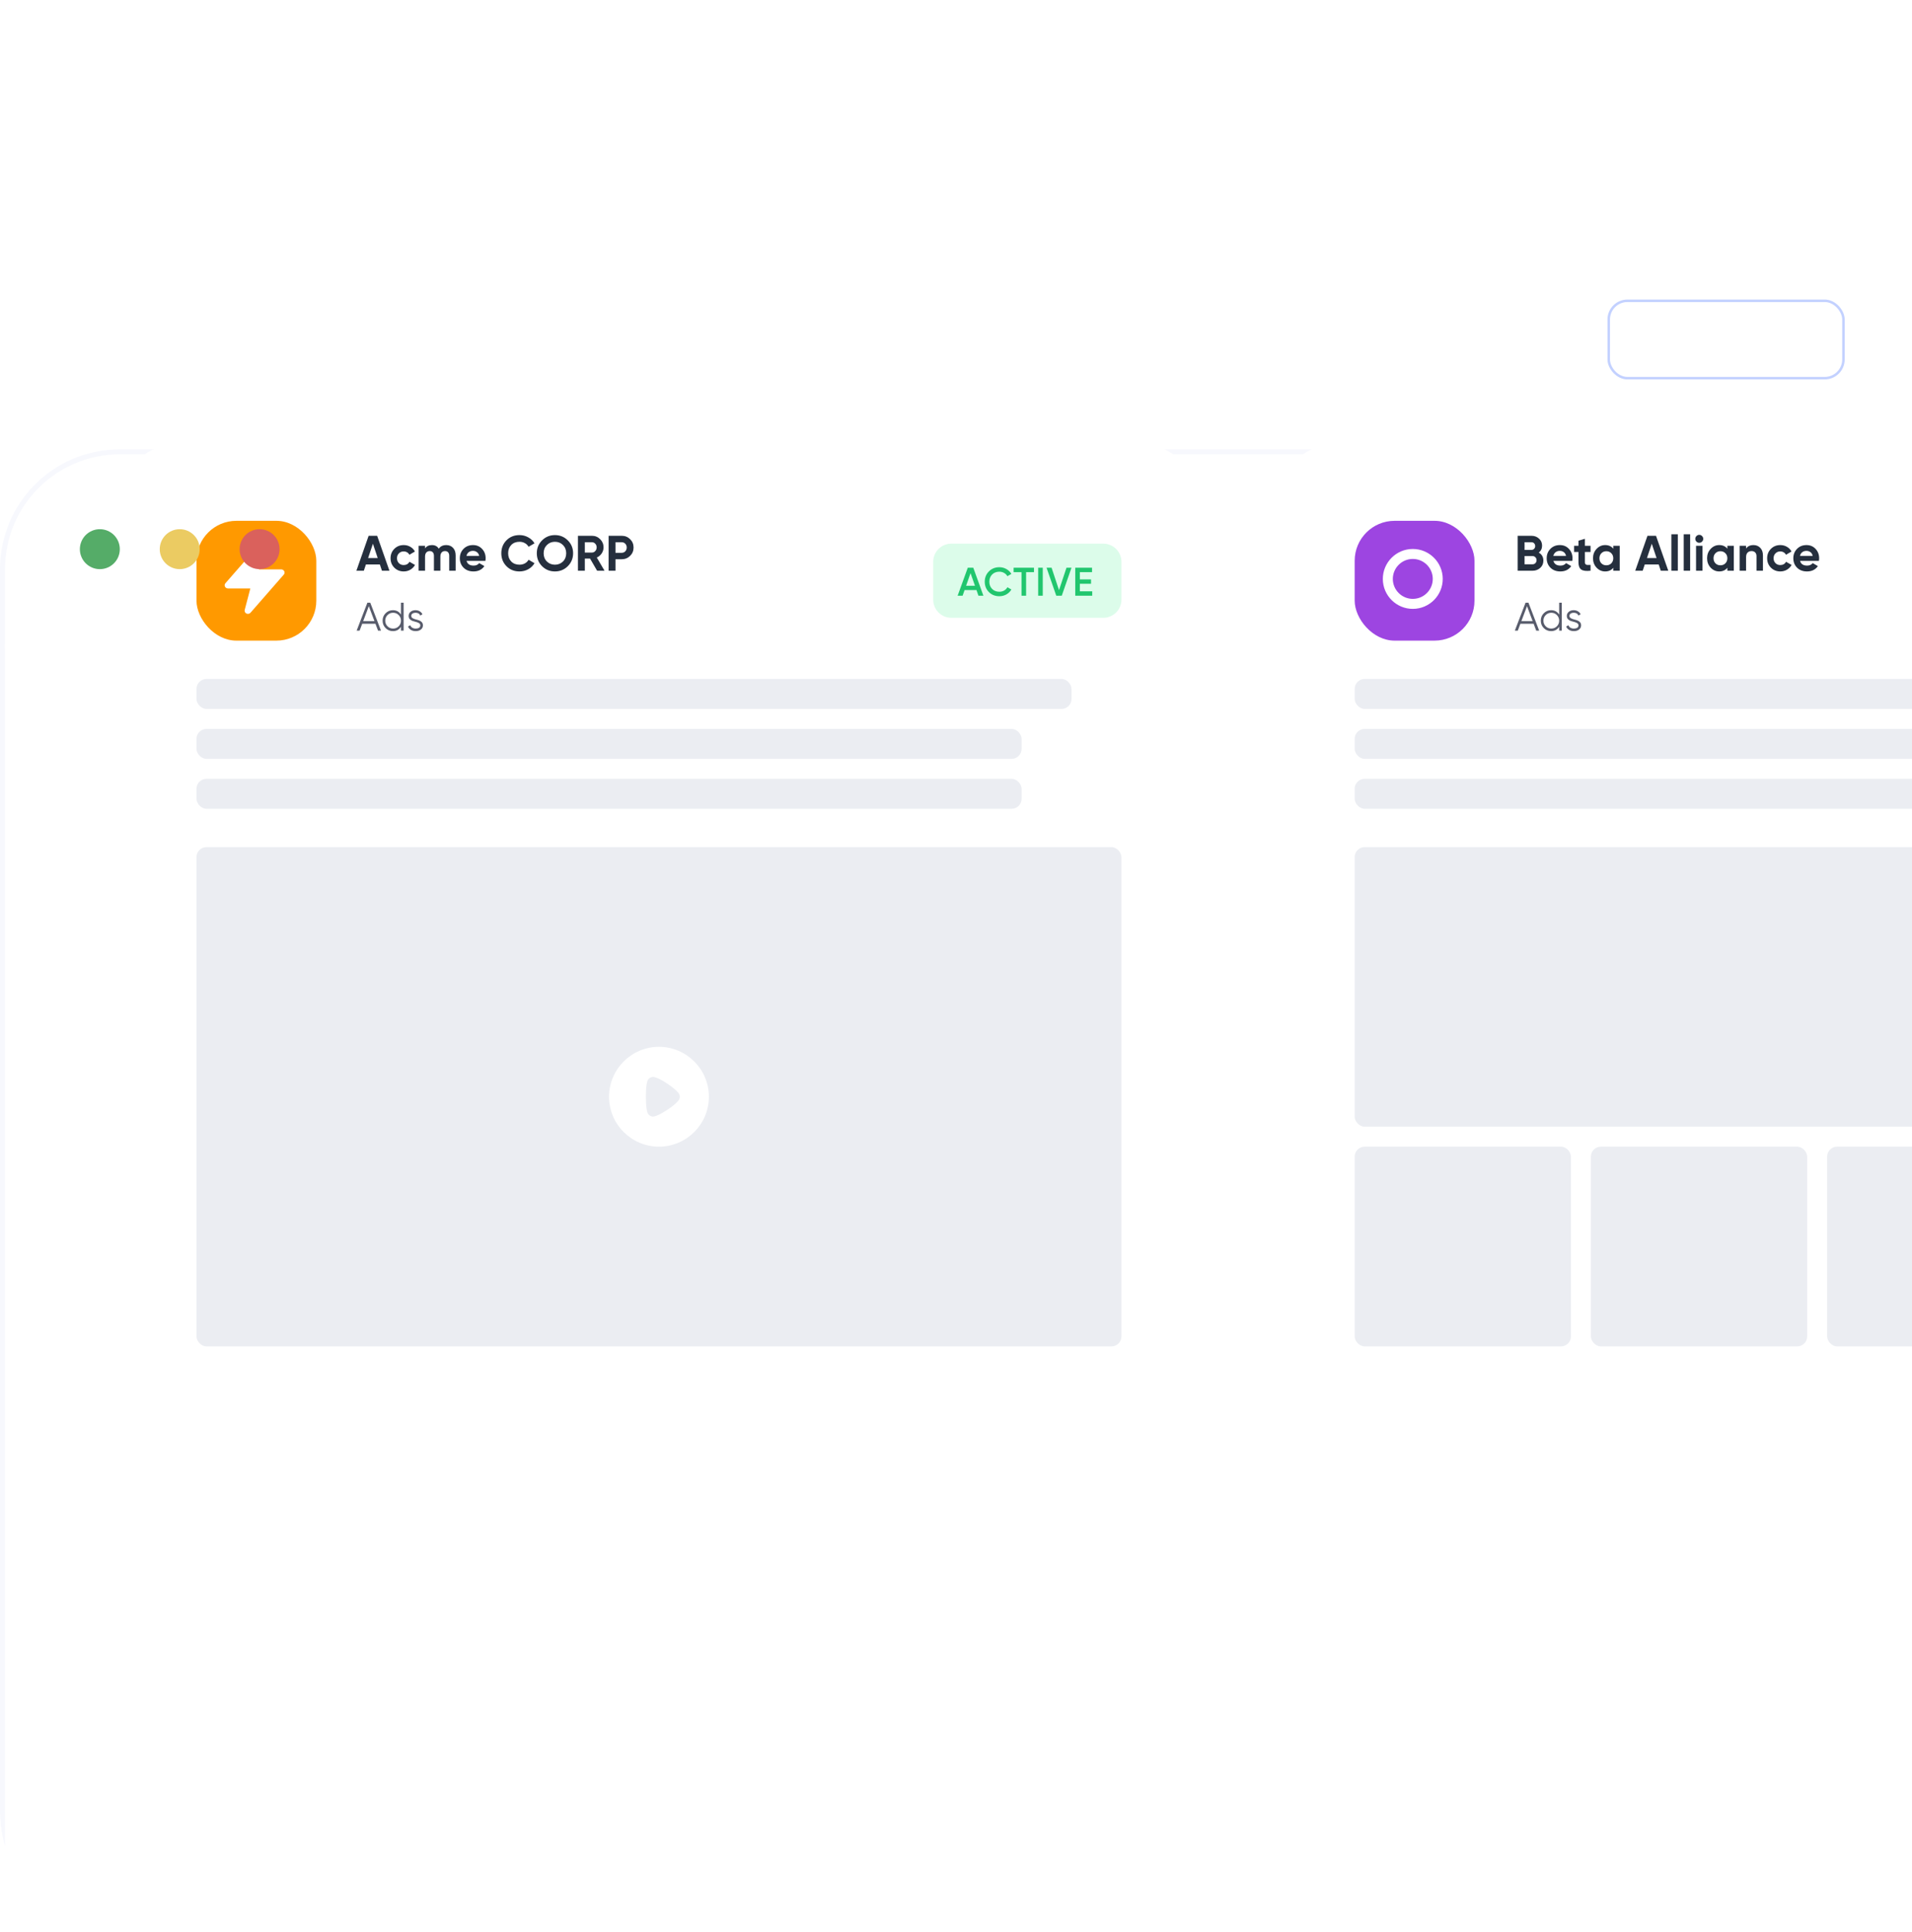 <?xml version="1.0" encoding="UTF-8"?> <svg xmlns="http://www.w3.org/2000/svg" xmlns:xlink="http://www.w3.org/1999/xlink" fill="none" height="387" viewBox="0 0 383 387" width="383"> <filter id="a" color-interpolation-filters="sRGB" filterUnits="userSpaceOnUse" height="550.8" width="587.6" x="-73.8" y="0"> <feFlood flood-opacity="0" result="BackgroundImageFix"></feFlood> <feColorMatrix in="SourceAlpha" result="hardAlpha" type="matrix" values="0 0 0 0 0 0 0 0 0 0 0 0 0 0 0 0 0 0 127 0"></feColorMatrix> <feOffset dy="90"></feOffset> <feGaussianBlur stdDeviation="36.9"></feGaussianBlur> <feColorMatrix type="matrix" values="0 0 0 0 0.125 0 0 0 0 0.125 0 0 0 0 0.125 0 0 0 0.12 0"></feColorMatrix> <feBlend in2="BackgroundImageFix" mode="normal" result="effect1_dropShadow_1223_9054"></feBlend> <feBlend in="SourceGraphic" in2="effect1_dropShadow_1223_9054" mode="normal" result="shape"></feBlend> </filter> <filter id="b" color-interpolation-filters="sRGB" filterUnits="userSpaceOnUse" height="55.84" width="100.896" x="22.08" y="315.04"> <feFlood flood-opacity="0" result="BackgroundImageFix"></feFlood> <feColorMatrix in="SourceAlpha" result="hardAlpha" type="matrix" values="0 0 0 0 0 0 0 0 0 0 0 0 0 0 0 0 0 0 127 0"></feColorMatrix> <feOffset dy=".96"></feOffset> <feGaussianBlur stdDeviation=".96"></feGaussianBlur> <feColorMatrix type="matrix" values="0 0 0 0 0.106 0 0 0 0 0.125 0 0 0 0 0.196 0 0 0 0.04 0"></feColorMatrix> <feBlend in2="BackgroundImageFix" mode="normal" result="effect1_dropShadow_1223_9054"></feBlend> <feColorMatrix in="SourceAlpha" result="hardAlpha" type="matrix" values="0 0 0 0 0 0 0 0 0 0 0 0 0 0 0 0 0 0 127 0"></feColorMatrix> <feOffset></feOffset> <feGaussianBlur stdDeviation=".24"></feGaussianBlur> <feColorMatrix type="matrix" values="0 0 0 0 0.106 0 0 0 0 0.125 0 0 0 0 0.196 0 0 0 0.16 0"></feColorMatrix> <feBlend in2="effect1_dropShadow_1223_9054" mode="normal" result="effect2_dropShadow_1223_9054"></feBlend> <feBlend in="SourceGraphic" in2="effect2_dropShadow_1223_9054" mode="normal" result="shape"></feBlend> </filter> <filter id="c" color-interpolation-filters="sRGB" filterUnits="userSpaceOnUse" height="55.84" width="100.896" x="123.988" y="315.04"> <feFlood flood-opacity="0" result="BackgroundImageFix"></feFlood> <feColorMatrix in="SourceAlpha" result="hardAlpha" type="matrix" values="0 0 0 0 0 0 0 0 0 0 0 0 0 0 0 0 0 0 127 0"></feColorMatrix> <feOffset dy=".96"></feOffset> <feGaussianBlur stdDeviation=".96"></feGaussianBlur> <feColorMatrix type="matrix" values="0 0 0 0 0.106 0 0 0 0 0.125 0 0 0 0 0.196 0 0 0 0.04 0"></feColorMatrix> <feBlend in2="BackgroundImageFix" mode="normal" result="effect1_dropShadow_1223_9054"></feBlend> <feColorMatrix in="SourceAlpha" result="hardAlpha" type="matrix" values="0 0 0 0 0 0 0 0 0 0 0 0 0 0 0 0 0 0 127 0"></feColorMatrix> <feOffset></feOffset> <feGaussianBlur stdDeviation=".24"></feGaussianBlur> <feColorMatrix type="matrix" values="0 0 0 0 0.106 0 0 0 0 0.125 0 0 0 0 0.196 0 0 0 0.16 0"></feColorMatrix> <feBlend in2="effect1_dropShadow_1223_9054" mode="normal" result="effect2_dropShadow_1223_9054"></feBlend> <feBlend in="SourceGraphic" in2="effect2_dropShadow_1223_9054" mode="normal" result="shape"></feBlend> </filter> <filter id="d" color-interpolation-filters="sRGB" filterUnits="userSpaceOnUse" height="55.84" width="100.896" x="225.897" y="315.04"> <feFlood flood-opacity="0" result="BackgroundImageFix"></feFlood> <feColorMatrix in="SourceAlpha" result="hardAlpha" type="matrix" values="0 0 0 0 0 0 0 0 0 0 0 0 0 0 0 0 0 0 127 0"></feColorMatrix> <feOffset dy=".96"></feOffset> <feGaussianBlur stdDeviation=".96"></feGaussianBlur> <feColorMatrix type="matrix" values="0 0 0 0 0.106 0 0 0 0 0.125 0 0 0 0 0.196 0 0 0 0.04 0"></feColorMatrix> <feBlend in2="BackgroundImageFix" mode="normal" result="effect1_dropShadow_1223_9054"></feBlend> <feColorMatrix in="SourceAlpha" result="hardAlpha" type="matrix" values="0 0 0 0 0 0 0 0 0 0 0 0 0 0 0 0 0 0 127 0"></feColorMatrix> <feOffset></feOffset> <feGaussianBlur stdDeviation=".24"></feGaussianBlur> <feColorMatrix type="matrix" values="0 0 0 0 0.106 0 0 0 0 0.125 0 0 0 0 0.196 0 0 0 0.16 0"></feColorMatrix> <feBlend in2="effect1_dropShadow_1223_9054" mode="normal" result="effect2_dropShadow_1223_9054"></feBlend> <feBlend in="SourceGraphic" in2="effect2_dropShadow_1223_9054" mode="normal" result="shape"></feBlend> </filter> <filter id="e" color-interpolation-filters="sRGB" filterUnits="userSpaceOnUse" height="199.92" width="219.84" x="22.08" y="87.04"> <feFlood flood-opacity="0" result="BackgroundImageFix"></feFlood> <feColorMatrix in="SourceAlpha" result="hardAlpha" type="matrix" values="0 0 0 0 0 0 0 0 0 0 0 0 0 0 0 0 0 0 127 0"></feColorMatrix> <feOffset dy=".96"></feOffset> <feGaussianBlur stdDeviation=".96"></feGaussianBlur> <feColorMatrix type="matrix" values="0 0 0 0 0.106 0 0 0 0 0.125 0 0 0 0 0.196 0 0 0 0.04 0"></feColorMatrix> <feBlend in2="BackgroundImageFix" mode="normal" result="effect1_dropShadow_1223_9054"></feBlend> <feColorMatrix in="SourceAlpha" result="hardAlpha" type="matrix" values="0 0 0 0 0 0 0 0 0 0 0 0 0 0 0 0 0 0 127 0"></feColorMatrix> <feOffset></feOffset> <feGaussianBlur stdDeviation=".24"></feGaussianBlur> <feColorMatrix type="matrix" values="0 0 0 0 0.106 0 0 0 0 0.125 0 0 0 0 0.196 0 0 0 0.16 0"></feColorMatrix> <feBlend in2="effect1_dropShadow_1223_9054" mode="normal" result="effect2_dropShadow_1223_9054"></feBlend> <feBlend in="SourceGraphic" in2="effect2_dropShadow_1223_9054" mode="normal" result="shape"></feBlend> </filter> <filter id="f" color-interpolation-filters="sRGB" filterUnits="userSpaceOnUse" height="199.92" width="219.84" x="254.08" y="87.04"> <feFlood flood-opacity="0" result="BackgroundImageFix"></feFlood> <feColorMatrix in="SourceAlpha" result="hardAlpha" type="matrix" values="0 0 0 0 0 0 0 0 0 0 0 0 0 0 0 0 0 0 127 0"></feColorMatrix> <feOffset dy=".96"></feOffset> <feGaussianBlur stdDeviation=".96"></feGaussianBlur> <feColorMatrix type="matrix" values="0 0 0 0 0.106 0 0 0 0 0.125 0 0 0 0 0.196 0 0 0 0.04 0"></feColorMatrix> <feBlend in2="BackgroundImageFix" mode="normal" result="effect1_dropShadow_1223_9054"></feBlend> <feColorMatrix in="SourceAlpha" result="hardAlpha" type="matrix" values="0 0 0 0 0 0 0 0 0 0 0 0 0 0 0 0 0 0 127 0"></feColorMatrix> <feOffset></feOffset> <feGaussianBlur stdDeviation=".24"></feGaussianBlur> <feColorMatrix type="matrix" values="0 0 0 0 0.106 0 0 0 0 0.125 0 0 0 0 0.196 0 0 0 0.16 0"></feColorMatrix> <feBlend in2="effect1_dropShadow_1223_9054" mode="normal" result="effect2_dropShadow_1223_9054"></feBlend> <feBlend in="SourceGraphic" in2="effect2_dropShadow_1223_9054" mode="normal" result="shape"></feBlend> </filter> <filter id="g" color-interpolation-filters="sRGB" filterUnits="userSpaceOnUse" height="203.8" width="587.6" x="-73.8" y="0"> <feFlood flood-opacity="0" result="BackgroundImageFix"></feFlood> <feColorMatrix in="SourceAlpha" result="hardAlpha" type="matrix" values="0 0 0 0 0 0 0 0 0 0 0 0 0 0 0 0 0 0 127 0"></feColorMatrix> <feOffset dy="90"></feOffset> <feGaussianBlur stdDeviation="36.9"></feGaussianBlur> <feColorMatrix type="matrix" values="0 0 0 0 0.125 0 0 0 0 0.125 0 0 0 0 0.125 0 0 0 0.12 0"></feColorMatrix> <feBlend in2="BackgroundImageFix" mode="normal" result="effect1_dropShadow_1223_9054"></feBlend> <feBlend in="SourceGraphic" in2="effect1_dropShadow_1223_9054" mode="normal" result="shape"></feBlend> </filter> <clipPath id="h"> <path d="m0 24c0-13.255 10.745-24 24-24h359v387h-359c-13.255 0-24-10.745-24-24z"></path> </clipPath> <g clip-path="url(#h)"> <g filter="url(#a)"> <rect height="386" rx="23.5" stroke="#f7f8fd" width="439" x=".5" y=".5"></rect> </g> <path d="m26.22 302.68h3.72v1.32h-5.1v-8.4h5.04v1.32h-3.66v2.184h3.36v1.308h-3.36zm6.063-3.024c0 .2.108.36.324.48.224.112.492.212.804.3.32.08.64.176.96.288s.588.304.804.576c.224.264.336.6.336 1.008 0 .576-.224 1.028-.672 1.356-.44.328-.996.492-1.668.492-.592 0-1.1-.124-1.524-.372s-.732-.592-.924-1.032l1.116-.648c.208.576.652.864 1.332.864s1.02-.224 1.02-.672c0-.192-.112-.348-.336-.468-.216-.12-.484-.22-.804-.3-.312-.088-.628-.188-.948-.3s-.592-.296-.816-.552c-.216-.264-.324-.596-.324-.996 0-.552.208-.996.624-1.332.424-.336.948-.504 1.572-.504.496 0 .936.112 1.32.336.392.216.692.52.9.912l-1.092.612c-.208-.456-.584-.684-1.128-.684-.248 0-.456.056-.624.168-.168.104-.252.26-.252.468zm7.481-.408h-1.488v2.88c0 .248.056.428.168.54.112.104.276.164.492.18.224.008.5.004.828-.012v1.164c-.992.12-1.704.036-2.136-.252-.432-.296-.648-.836-.648-1.62v-2.88h-1.104v-1.248h1.104v-1.296l1.296-.384v1.68h1.488zm2.399-2.388c-.16.16-.352.24-.576.24s-.42-.08-.588-.24c-.16-.168-.24-.364-.24-.588s.08-.416.24-.576c.16-.168.356-.252.588-.252s.428.084.588.252c.16.16.24.352.24.576s-.084.42-.252.588zm-1.224 7.14v-6h1.296v6zm9.353-6.156c.68 0 1.228.22 1.644.66s.624 1.032.624 1.776v3.72h-1.296v-3.636c0-.416-.104-.736-.312-.96-.208-.232-.492-.348-.852-.348-.4 0-.72.132-.96.396-.232.264-.348.66-.348 1.188v3.36h-1.296v-3.636c0-.416-.1-.736-.3-.96-.192-.232-.468-.348-.828-.348-.392 0-.712.136-.96.408-.248.264-.372.656-.372 1.176v3.36h-1.296v-6h1.296v.72c.384-.584.956-.876 1.716-.876.768 0 1.336.316 1.704.948.4-.632 1.012-.948 1.836-.948zm8.407.156h1.296v6h-1.296v-.864c-.488.68-1.188 1.02-2.1 1.02-.824 0-1.528-.304-2.112-.912-.584-.616-.876-1.364-.876-2.244 0-.888.292-1.636.876-2.244s1.288-.912 2.112-.912c.912 0 1.612.336 2.1 1.008zm-3.252 4.38c.36.36.812.54 1.356.54s.996-.18 1.356-.54c.36-.368.54-.828.54-1.38s-.18-1.008-.54-1.368c-.36-.368-.812-.552-1.356-.552s-.996.184-1.356.552c-.36.36-.54.816-.54 1.368s.18 1.012.54 1.38zm9.407-3.132h-1.488v2.88c0 .248.056.428.168.54.112.104.276.164.492.18.224.008.5.004.828-.012v1.164c-.992.12-1.704.036-2.136-.252-.432-.296-.648-.836-.648-1.62v-2.88h-1.104v-1.248h1.104v-1.296l1.296-.384v1.68h1.488zm1.949 2.304c.096.456.316.808.66 1.056.344.24.764.36 1.26.36.688 0 1.204-.248 1.548-.744l1.068.624c-.592.872-1.468 1.308-2.628 1.308-.976 0-1.764-.296-2.364-.888-.6-.6-.9-1.356-.9-2.268 0-.896.296-1.644.888-2.244.592-.608 1.352-.912 2.28-.912.88 0 1.6.308 2.16.924.568.616.852 1.364.852 2.244 0 .136-.016.316-.048.54zm-.012-1.056h3.528c-.088-.488-.292-.856-.612-1.104-.312-.248-.68-.372-1.104-.372-.48 0-.88.132-1.2.396s-.524.624-.612 1.08zm10.693-4.896h1.296v8.4h-1.296v-.864c-.488.68-1.188 1.02-2.1 1.02-.824 0-1.528-.304-2.112-.912-.584-.616-.876-1.364-.876-2.244 0-.888.292-1.636.876-2.244s1.288-.912 2.112-.912c.912 0 1.612.336 2.1 1.008zm-3.252 6.78c.36.36.812.54 1.356.54s.996-.18 1.356-.54c.36-.368.54-.828.54-1.38s-.18-1.008-.54-1.368c-.36-.368-.812-.552-1.356-.552s-.996.184-1.356.552c-.36.36-.54.816-.54 1.368s.18 1.012.54 1.38zm10.355-3.372c.328-.744.944-1.116 1.848-1.116v1.404c-.496-.032-.928.088-1.296.36-.368.264-.552.704-.552 1.32v3.024h-1.296v-6h1.296zm3.544 2.544c.096.456.316.808.66 1.056.344.24.764.36 1.26.36.688 0 1.204-.248 1.548-.744l1.068.624c-.592.872-1.468 1.308-2.628 1.308-.976 0-1.764-.296-2.364-.888-.6-.6-.9-1.356-.9-2.268 0-.896.296-1.644.888-2.244.592-.608 1.352-.912 2.28-.912.88 0 1.6.308 2.16.924.568.616.852 1.364.852 2.244 0 .136-.016.316-.048.54zm-.012-1.056h3.528c-.088-.488-.292-.856-.612-1.104-.312-.248-.68-.372-1.104-.372-.48 0-.88.132-1.2.396s-.524.624-.612 1.08zm6.906-.84c0 .2.108.36.324.48.224.112.492.212.804.3.32.08.64.176.96.288s.588.304.804.576c.224.264.336.6.336 1.008 0 .576-.224 1.028-.672 1.356-.44.328-.996.492-1.668.492-.592 0-1.1-.124-1.524-.372s-.732-.592-.924-1.032l1.116-.648c.208.576.652.864 1.332.864s1.02-.224 1.02-.672c0-.192-.112-.348-.336-.468-.216-.12-.484-.22-.804-.3-.312-.088-.628-.188-.948-.3s-.592-.296-.816-.552c-.216-.264-.324-.596-.324-.996 0-.552.208-.996.624-1.332.424-.336.948-.504 1.572-.504.496 0 .936.112 1.32.336.392.216.692.52.9.912l-1.092.612c-.208-.456-.584-.684-1.128-.684-.248 0-.456.056-.624.168-.168.104-.252.26-.252.468zm8.341-1.656h1.296v6h-1.296v-.768c-.392.616-1.012.924-1.86.924-.688 0-1.244-.22-1.668-.66-.424-.44-.636-1.044-.636-1.812v-3.684h1.296v3.552c0 .448.12.792.36 1.032s.568.36.984.36c.456 0 .824-.14 1.104-.42.28-.288.42-.724.42-1.308zm2.812 6v-8.76h1.296v8.76zm6.149-4.752h-1.488v2.88c0 .248.056.428.168.54.112.104.276.164.492.18.224.008.5.004.828-.012v1.164c-.992.12-1.704.036-2.136-.252-.432-.296-.648-.836-.648-1.62v-2.88h-1.104v-1.248h1.104v-1.296l1.296-.384v1.68h1.488zm2.116.408c0 .2.108.36.324.48.224.112.492.212.804.3.32.08.64.176.96.288s.588.304.804.576c.224.264.336.6.336 1.008 0 .576-.224 1.028-.672 1.356-.44.328-.996.492-1.668.492-.592 0-1.1-.124-1.524-.372s-.732-.592-.924-1.032l1.116-.648c.208.576.652.864 1.332.864s1.02-.224 1.02-.672c0-.192-.112-.348-.336-.468-.216-.12-.484-.22-.804-.3-.312-.088-.628-.188-.948-.3s-.592-.296-.816-.552c-.216-.264-.324-.596-.324-.996 0-.552.208-.996.624-1.332.424-.336.948-.504 1.572-.504.496 0 .936.112 1.32.336.392.216.692.52.9.912l-1.092.612c-.208-.456-.584-.684-1.128-.684-.248 0-.456.056-.624.168-.168.104-.252.26-.252.468z" fill="#fff"></path> <g filter="url(#b)"> <path d="m41.1 337-1.64-2.8h-1.96v2.8h-.7v-7h2.8c.58 0 1.073.207 1.48.62.413.407.62.9.62 1.48 0 .473-.143.897-.43 1.27-.28.367-.64.613-1.08.74l1.71 2.89zm-3.6-6.34v2.88h2.1c.387 0 .717-.14.99-.42.273-.287.41-.627.41-1.02 0-.4-.137-.74-.41-1.02s-.603-.42-.99-.42zm7.36 1.22c.74 0 1.337.263 1.79.79.46.52.69 1.137.69 1.85 0 .073-.007.177-.02.31h-4.39c.067.507.28.91.64 1.21.367.293.817.44 1.35.44.38 0 .707-.077.98-.23.28-.16.49-.367.63-.62l.58.34c-.22.353-.52.633-.9.84s-.813.31-1.3.31c-.787 0-1.427-.247-1.92-.74s-.74-1.12-.74-1.88c0-.747.243-1.37.73-1.87s1.113-.75 1.88-.75zm0 .64c-.52 0-.957.157-1.31.47-.347.307-.553.707-.62 1.2h3.73c-.067-.527-.27-.937-.61-1.23s-.737-.44-1.19-.44zm6.934-.52h.7l-2.05 5h-.8l-2.05-5h.7l1.75 4.31zm3.612-.12c.74 0 1.337.263 1.79.79.46.52.69 1.137.69 1.85 0 .073-.007.177-.02.31h-4.39c.067.507.28.91.64 1.21.367.293.817.44 1.35.44.38 0 .707-.077.98-.23.28-.16.49-.367.63-.62l.58.34c-.22.353-.52.633-.9.84s-.813.31-1.3.31c-.787 0-1.427-.247-1.92-.74s-.74-1.12-.74-1.88c0-.747.243-1.37.73-1.87s1.113-.75 1.88-.75zm0 .64c-.52 0-.957.157-1.31.47-.347.307-.553.707-.62 1.2h3.73c-.067-.527-.27-.937-.61-1.23s-.737-.44-1.19-.44zm5.87-.64c.607 0 1.083.187 1.43.56.353.367.53.863.53 1.49v3.07h-.66v-3.07c0-.447-.12-.793-.36-1.04-.233-.247-.567-.37-1-.37-.48 0-.87.153-1.17.46-.3.3-.45.767-.45 1.4v2.62h-.66v-5h.66v.78c.373-.6.933-.9 1.68-.9zm6.756.12h.66v5h-.66v-.78c-.373.6-.933.9-1.68.9-.607 0-1.087-.183-1.44-.55-.347-.373-.52-.873-.52-1.5v-3.07h.66v3.07c0 .447.117.793.35 1.04.24.247.577.37 1.01.37.48 0 .87-.15 1.17-.45.3-.307.45-.777.45-1.41zm4.366-.12c.74 0 1.337.263 1.79.79.46.52.69 1.137.69 1.85 0 .073-.007.177-.02.31h-4.39c.067.507.28.91.64 1.21.367.293.817.44 1.35.44.38 0 .707-.077.98-.23.28-.16.49-.367.63-.62l.58.34c-.22.353-.52.633-.9.84s-.813.31-1.3.31c-.787 0-1.427-.247-1.92-.74-.493-.493-.74-1.12-.74-1.88 0-.747.243-1.37.73-1.87.487-.5 1.113-.75 1.88-.75zm0 .64c-.52 0-.957.157-1.31.47-.347.307-.553.707-.62 1.2h3.73c-.067-.527-.27-.937-.61-1.23s-.737-.44-1.19-.44z" fill="#fff"></path> <path d="m42.228 349.696c0 .68-.22 1.236-.66 1.668-.432.424-1 .68-1.704.768v1.068h-.78v-1.056c-.664-.04-1.232-.22-1.704-.54s-.812-.756-1.02-1.308l1.188-.684c.28.704.792 1.096 1.536 1.176v-2.496c-.36-.136-.652-.256-.876-.36-.224-.112-.464-.264-.72-.456-.248-.192-.436-.424-.564-.696-.12-.28-.18-.604-.18-.972 0-.672.224-1.216.672-1.632s1.004-.656 1.668-.72v-1.056h.78v1.068c1.072.144 1.816.692 2.232 1.644l-1.164.672c-.208-.52-.564-.836-1.068-.948v2.376c.256.096.448.172.576.228.136.056.312.14.528.252.224.112.396.224.516.336s.244.248.372.408c.136.16.232.348.288.564.056.208.084.44.084.696zm-4.104-3.888c0 .248.072.452.216.612.152.16.4.32.744.48v-2.088c-.296.048-.532.16-.708.336-.168.176-.252.396-.252.66zm1.74 4.968c.32-.064.564-.192.732-.384s.252-.42.252-.684-.08-.476-.24-.636c-.16-.168-.408-.328-.744-.48zm3.094 1.224v-1.08l2.928-2.988c.712-.712 1.068-1.328 1.068-1.848 0-.408-.124-.724-.372-.948-.24-.232-.548-.348-.924-.348-.704 0-1.224.348-1.56 1.044l-1.164-.684c.264-.56.636-.984 1.116-1.272s1.012-.432 1.596-.432c.736 0 1.368.232 1.896.696s.792 1.096.792 1.896c0 .856-.476 1.768-1.428 2.736l-1.896 1.896h3.48v1.332zm8.152-.12c-.176.176-.388.264-.636.264s-.46-.088-.636-.264-.264-.388-.264-.636.084-.46.252-.636c.176-.176.392-.264.648-.264.248 0 .46.088.636.264s.264.388.264.636-.088.46-.264.636zm1.259.12v-1.08l2.928-2.988c.712-.712 1.068-1.328 1.068-1.848 0-.408-.124-.724-.372-.948-.24-.232-.548-.348-.924-.348-.704 0-1.224.348-1.56 1.044l-1.164-.684c.264-.56.636-.984 1.116-1.272s1.012-.432 1.596-.432c.736 0 1.368.232 1.896.696s.792 1.096.792 1.896c0 .856-.476 1.768-1.428 2.736l-1.896 1.896h3.48v1.332zm9.162-5.232c.8 0 1.476.24 2.028.72.552.472.828 1.128.828 1.968s-.284 1.5-.852 1.98-1.264.72-2.088.72c-.664 0-1.252-.152-1.764-.456-.512-.312-.876-.76-1.092-1.344l1.188-.684c.224.76.78 1.14 1.668 1.14.472 0 .848-.12 1.128-.36.288-.248.432-.58.432-.996s-.14-.744-.42-.984-.652-.36-1.116-.36h-2.448l.324-4.512h4.68v1.296h-3.408l-.144 1.872zm9.299 5.232h-1.548l-2.46-2.772v2.772h-1.296v-8.4h1.296v5.052l2.328-2.652h1.584l-2.64 2.94z" fill="#fff"></path> <rect height="51" rx="7.5" stroke="#fff" width="96.056" x="24.5" y="316.5"></rect> </g> <g filter="url(#c)"> <path d="m143.008 337-1.64-2.8h-1.96v2.8h-.7v-7h2.8c.58 0 1.074.207 1.48.62.414.407.62.9.62 1.48 0 .473-.143.897-.43 1.27-.28.367-.64.613-1.08.74l1.71 2.89zm-3.6-6.34v2.88h2.1c.387 0 .717-.14.99-.42.274-.287.41-.627.41-1.02 0-.4-.136-.74-.41-1.02-.273-.28-.603-.42-.99-.42zm7.36 1.22c.74 0 1.337.263 1.79.79.46.52.69 1.137.69 1.85 0 .073-.007.177-.02.31h-4.39c.067.507.28.91.64 1.21.367.293.817.44 1.35.44.38 0 .707-.077.98-.23.28-.16.49-.367.63-.62l.58.34c-.22.353-.52.633-.9.84s-.813.31-1.3.31c-.787 0-1.427-.247-1.92-.74s-.74-1.12-.74-1.88c0-.747.243-1.37.73-1.87s1.113-.75 1.88-.75zm0 .64c-.52 0-.957.157-1.31.47-.347.307-.553.707-.62 1.2h3.73c-.067-.527-.27-.937-.61-1.23s-.737-.44-1.19-.44zm7.83-.52h.66v5h-.66v-.98c-.46.733-1.134 1.1-2.02 1.1-.714 0-1.324-.253-1.83-.76-.5-.507-.75-1.127-.75-1.86s.25-1.353.75-1.86c.506-.507 1.116-.76 1.83-.76.886 0 1.56.367 2.02 1.1zm-3.37 3.91c.38.38.846.57 1.4.57.553 0 1.02-.19 1.4-.57.38-.387.57-.857.57-1.41s-.19-1.02-.57-1.4c-.38-.387-.847-.58-1.4-.58-.554 0-1.02.193-1.4.58-.38.38-.57.847-.57 1.4s.19 1.023.57 1.41zm7.757 1.21c-.753 0-1.38-.25-1.88-.75-.5-.507-.75-1.13-.75-1.87s.25-1.36.75-1.86c.5-.507 1.127-.76 1.88-.76.494 0 .937.12 1.33.36.394.233.68.55.86.95l-.54.31c-.133-.3-.35-.537-.65-.71-.293-.18-.626-.27-1-.27-.553 0-1.02.193-1.4.58-.38.38-.57.847-.57 1.4s.19 1.023.57 1.41c.38.38.847.57 1.4.57.374 0 .707-.087 1-.26.294-.18.524-.42.69-.72l.55.32c-.206.4-.51.717-.91.95s-.843.35-1.33.35zm5.528-5.24c.606 0 1.083.187 1.43.56.353.367.53.863.53 1.49v3.07h-.66v-3.07c0-.447-.12-.793-.36-1.04-.234-.247-.567-.37-1-.37-.48 0-.87.153-1.17.46-.3.3-.45.767-.45 1.4v2.62h-.66v-7h.66v2.78c.373-.6.933-.9 1.68-.9z" fill="#fff"></path> <path d="m140.272 343.6h1.2v8.4h-1.38v-6.924l-1.692.48-.336-1.176zm4.273 8.28c-.176.176-.388.264-.636.264s-.46-.088-.636-.264-.264-.388-.264-.636.084-.46.252-.636c.176-.176.392-.264.648-.264.248 0 .46.088.636.264s.264.388.264.636-.088.46-.264.636zm4.163-5.46c.872 0 1.584.268 2.136.804.552.528.828 1.216.828 2.064s-.276 1.54-.828 2.076c-.552.528-1.264.792-2.136.792-.88 0-1.596-.264-2.148-.792-.552-.536-.828-1.228-.828-2.076 0-.64.168-1.204.504-1.692l2.664-3.996h1.572l-1.92 2.82zm0 4.428c.464 0 .844-.14 1.14-.42.296-.288.444-.668.444-1.14s-.148-.848-.444-1.128c-.296-.288-.676-.432-1.14-.432-.472 0-.856.144-1.152.432-.296.28-.444.656-.444 1.128s.148.852.444 1.14c.296.28.68.42 1.152.42zm9.323 1.152h-1.548l-2.46-2.772v2.772h-1.296v-8.4h1.296v5.052l2.328-2.652h1.584l-2.64 2.94zm3.956-3.024v-1.248h4.44v1.248zm15.033.228v1.284h-.96v1.512h-1.392v-1.512h-4.128v-1.284l2.892-5.604h1.5l-2.892 5.604h2.628v-2.184h1.392v2.184zm2.377 2.676c-.176.176-.388.264-.636.264s-.46-.088-.636-.264-.264-.388-.264-.636.084-.46.252-.636c.176-.176.392-.264.648-.264.248 0 .46.088.636.264s.264.388.264.636-.088.46-.264.636zm4.162-5.46c.872 0 1.584.268 2.136.804.552.528.828 1.216.828 2.064s-.276 1.54-.828 2.076c-.552.528-1.264.792-2.136.792-.88 0-1.596-.264-2.148-.792-.552-.536-.828-1.228-.828-2.076 0-.64.168-1.204.504-1.692l2.664-3.996h1.572l-1.92 2.82zm0 4.428c.464 0 .844-.14 1.14-.42.296-.288.444-.668.444-1.14s-.148-.848-.444-1.128c-.296-.288-.676-.432-1.14-.432-.472 0-.856.144-1.152.432-.296.28-.444.656-.444 1.128s.148.852.444 1.14c.296.28.68.42 1.152.42zm9.323 1.152h-1.548l-2.46-2.772v2.772h-1.296v-8.4h1.296v5.052l2.328-2.652h1.584l-2.64 2.94z" fill="#fff"></path> <rect height="51" rx="7.5" stroke="#fff" width="96.056" x="126.408" y="316.5"></rect> </g> <g filter="url(#d)"> <path d="m243.117 330c.626 0 1.15.21 1.57.63s.63.943.63 1.57-.21 1.15-.63 1.57-.944.63-1.57.63h-1.8v2.6h-.7v-7zm0 3.74c.433 0 .79-.143 1.07-.43.286-.293.43-.663.43-1.11s-.144-.813-.43-1.1c-.28-.293-.637-.44-1.07-.44h-1.8v3.08zm7.198-1.74h.66v5h-.66v-.98c-.46.733-1.134 1.1-2.02 1.1-.714 0-1.324-.253-1.83-.76-.5-.507-.75-1.127-.75-1.86s.25-1.353.75-1.86c.506-.507 1.116-.76 1.83-.76.886 0 1.56.367 2.02 1.1zm-3.37 3.91c.38.38.846.57 1.4.57.553 0 1.02-.19 1.4-.57.38-.387.57-.857.57-1.41s-.19-1.02-.57-1.4c-.38-.387-.847-.58-1.4-.58-.554 0-1.02.193-1.4.58-.38.38-.57.847-.57 1.4s.19 1.023.57 1.41zm9.727-3.91h.66v4.8c0 .72-.246 1.287-.74 1.7-.493.413-1.083.62-1.77.62-1.173 0-1.963-.407-2.37-1.22l.58-.33c.3.607.897.91 1.79.91.574 0 1.024-.153 1.35-.46.334-.3.5-.707.5-1.22v-.78c-.46.733-1.133 1.1-2.02 1.1-.713 0-1.323-.253-1.83-.76-.5-.507-.75-1.127-.75-1.86s.25-1.353.75-1.86c.507-.507 1.117-.76 1.83-.76.887 0 1.56.367 2.02 1.1zm-3.37 3.91c.38.38.847.57 1.4.57.554 0 1.02-.19 1.4-.57.38-.387.57-.857.57-1.41s-.19-1.02-.57-1.4c-.38-.387-.846-.58-1.4-.58-.553 0-1.02.193-1.4.58-.38.38-.57.847-.57 1.4s.19 1.023.57 1.41zm7.738-4.03c.74 0 1.336.263 1.79.79.46.52.69 1.137.69 1.85 0 .073-.007.177-.02.31h-4.39c.066.507.28.91.64 1.21.366.293.816.44 1.35.44.38 0 .706-.077.98-.23.28-.16.49-.367.63-.62l.58.34c-.22.353-.52.633-.9.84s-.814.31-1.3.31c-.787 0-1.427-.247-1.92-.74-.494-.493-.74-1.12-.74-1.88 0-.747.243-1.37.73-1.87.486-.5 1.113-.75 1.88-.75zm0 .64c-.52 0-.957.157-1.31.47-.347.307-.554.707-.62 1.2h3.73c-.067-.527-.27-.937-.61-1.23s-.737-.44-1.19-.44zm6.029 4.48v-7.3h.66v7.3zm2.731-6.2c-.093.093-.207.14-.34.14s-.247-.047-.34-.14-.14-.207-.14-.34.047-.247.14-.34.207-.14.34-.14.247.047.34.14.14.207.14.34-.047.247-.14.34zm-.67 6.2v-5h.66v5zm6.101 0h-.88l-2.5-2.41v2.41h-.66v-7h.66v4.21l2.38-2.21h.9l-2.58 2.4zm2.713-5.12c.74 0 1.337.263 1.79.79.46.52.69 1.137.69 1.85 0 .073-.007.177-.02.31h-4.39c.067.507.28.91.64 1.21.367.293.817.44 1.35.44.38 0 .707-.077.98-.23.28-.16.49-.367.63-.62l.58.34c-.22.353-.52.633-.9.84s-.813.31-1.3.31c-.787 0-1.427-.247-1.92-.74s-.74-1.12-.74-1.88c0-.747.243-1.37.73-1.87s1.113-.75 1.88-.75zm0 .64c-.52 0-.957.157-1.31.47-.347.307-.553.707-.62 1.2h3.73c-.067-.527-.27-.937-.61-1.23s-.737-.44-1.19-.44zm3.854.79c0 .227.1.407.3.54s.444.237.73.31c.287.073.574.157.86.25.287.087.53.237.73.45.2.207.3.48.3.82 0 .427-.17.773-.51 1.04-.333.267-.766.4-1.3.4-.48 0-.89-.107-1.23-.32-.333-.213-.566-.49-.7-.83l.56-.33c.094.26.26.467.5.62.247.147.537.22.87.22.327 0 .6-.063.82-.19.22-.133.33-.337.33-.61 0-.227-.1-.407-.3-.54s-.443-.237-.73-.31c-.286-.073-.573-.153-.86-.24-.286-.093-.53-.243-.73-.45-.2-.213-.3-.49-.3-.83 0-.407.16-.747.48-1.02.327-.273.737-.41 1.23-.41.407 0 .764.093 1.07.28.307.18.534.427.68.74l-.55.32c-.193-.467-.593-.7-1.2-.7-.286 0-.533.07-.74.21-.206.133-.31.327-.31.58z" fill="#fff"></path> <path d="m243.093 346.42c.872 0 1.584.268 2.136.804.552.528.828 1.216.828 2.064s-.276 1.54-.828 2.076c-.552.528-1.264.792-2.136.792-.88 0-1.596-.264-2.148-.792-.552-.536-.828-1.228-.828-2.076 0-.64.168-1.204.504-1.692l2.664-3.996h1.572l-1.92 2.82zm0 4.428c.464 0 .844-.14 1.14-.42.296-.288.444-.668.444-1.14s-.148-.848-.444-1.128c-.296-.288-.676-.432-1.14-.432-.472 0-.856.144-1.152.432-.296.28-.444.656-.444 1.128s.148.852.444 1.14c.296.28.68.42 1.152.42zm10.136-1.644v1.284h-.96v1.512h-1.392v-1.512h-4.128v-1.284l2.892-5.604h1.5l-2.892 5.604h2.628v-2.184h1.392v2.184zm4.213-2.172c.608.144 1.1.428 1.476.852.384.416.576.94.576 1.572 0 .84-.284 1.5-.852 1.98s-1.264.72-2.088.72c-.64 0-1.216-.148-1.728-.444-.504-.296-.868-.728-1.092-1.296l1.176-.684c.248.72.796 1.08 1.644 1.08.48 0 .86-.12 1.14-.36.28-.248.42-.58.42-.996s-.14-.744-.42-.984-.66-.36-1.14-.36h-.312l-.552-.828 1.812-2.388h-3.516v-1.296h5.16v1.176z" fill="#fff"></path> <rect height="51" rx="7.5" stroke="#fff" width="96.056" x="228.317" y="316.5"></rect> </g> <g filter="url(#e)"> <path d="m24 99.52c0-6.362 5.158-11.52 11.52-11.52h192.96c6.362 0 11.52 5.158 11.52 11.52v173.04c0 6.362-5.158 11.52-11.52 11.52h-192.96c-6.362 0-11.52-5.158-11.52-11.52z" fill="#fff"></path> <rect fill="#f90" height="24" rx="8" width="24" x="39.36" y="103.36"></rect> <path d="m52.98 108.791c.075-.288-.068-.588-.345-.722-.277-.134-.615-.068-.814.16l-6.667 7.636c-.166.19-.201.454-.092.678.11.223.345.366.604.366h4.479l-1.126 4.3c-.075.288.068.588.345.722.277.134.615.068.814-.16l6.667-7.636c.166-.19.201-.454.092-.678-.11-.223-.345-.366-.604-.366h-4.479z" fill="#fff"></path> <path d="m76.51 113.36-.42-1.26h-2.79l-.42 1.26h-1.49l2.45-7h1.71l2.46 7zm-2.77-2.55h1.92l-.96-2.86zm7.133 2.69c-.753 0-1.383-.253-1.89-.76-.5-.507-.75-1.133-.75-1.88s.25-1.373.75-1.88c.507-.507 1.137-.76 1.89-.76.487 0 .93.117 1.33.35s.703.547.91.94l-1.11.65c-.1-.207-.253-.37-.46-.49-.2-.12-.427-.18-.68-.18-.387 0-.707.13-.96.39-.253.253-.38.58-.38.98 0 .393.127.72.38.98.253.253.573.38.96.38.26 0 .49-.057.69-.17.207-.12.36-.283.46-.49l1.12.64c-.22.393-.53.71-.93.95-.4.233-.843.35-1.33.35zm8.511-5.28c.573 0 1.03.187 1.37.56.347.373.52.873.52 1.5v3.08h-1.29v-2.99c0-.3-.073-.533-.22-.7-.147-.167-.353-.25-.62-.25-.293 0-.523.097-.69.29-.16.193-.24.473-.24.84v2.81h-1.29v-2.99c0-.3-.073-.533-.22-.7-.147-.167-.353-.25-.62-.25-.287 0-.517.097-.69.29-.167.193-.25.473-.25.84v2.81h-1.29v-5h1.29v.53c.3-.447.763-.67 1.39-.67.613 0 1.067.24 1.36.72.333-.48.83-.72 1.49-.72zm4.076 3.17c.173.627.643.94 1.41.94.493 0 .867-.167 1.12-.5l1.04.6c-.493.713-1.22 1.07-2.18 1.07-.827 0-1.49-.25-1.99-.75s-.75-1.13-.75-1.89c0-.753.247-1.38.74-1.88.493-.507 1.127-.76 1.9-.76.733 0 1.337.253 1.81.76.48.507.72 1.133.72 1.88 0 .167-.017.343-.05.53zm-.02-1h2.55c-.073-.34-.227-.593-.46-.76-.227-.167-.487-.25-.78-.25-.347 0-.633.09-.86.27-.227.173-.377.42-.45.74zm10.62 3.11c-1.053 0-1.923-.35-2.61-1.05-.686-.7-1.03-1.563-1.03-2.59 0-1.033.344-1.897 1.03-2.59.687-.7 1.557-1.05 2.61-1.05.634 0 1.217.15 1.75.45.54.293.96.693 1.26 1.2l-1.19.69c-.173-.313-.42-.557-.74-.73-.32-.18-.68-.27-1.08-.27-.68 0-1.23.213-1.65.64-.413.427-.62.98-.62 1.66 0 .673.207 1.223.62 1.65.42.427.97.64 1.65.64.4 0 .76-.087 1.08-.26.327-.18.574-.423.74-.73l1.19.69c-.3.507-.716.91-1.25 1.21-.533.293-1.12.44-1.76.44zm9.68-1.05c-.707.7-1.567 1.05-2.58 1.05-1.014 0-1.874-.35-2.58-1.05-.7-.707-1.05-1.57-1.05-2.59s.35-1.88 1.05-2.58c.706-.707 1.566-1.06 2.58-1.06 1.013 0 1.873.353 2.58 1.06.706.7 1.06 1.56 1.06 2.58s-.354 1.883-1.06 2.59zm-4.19-.94c.433.427.97.64 1.61.64s1.176-.213 1.61-.64c.433-.433.65-.983.65-1.65s-.217-1.217-.65-1.65c-.434-.433-.97-.65-1.61-.65s-1.177.217-1.61.65c-.434.433-.65.983-.65 1.65s.216 1.217.65 1.65zm10.06 1.85-1.41-2.43h-1.05v2.43h-1.38v-7h2.8c.646 0 1.196.227 1.65.68.453.453.68 1 .68 1.64 0 .433-.124.837-.37 1.21-.247.367-.574.643-.98.83l1.55 2.64zm-2.46-5.71v2.07h1.42c.26 0 .483-.1.67-.3.186-.207.28-.453.28-.74s-.094-.53-.28-.73c-.187-.2-.41-.3-.67-.3zm7.372-1.29c.674 0 1.24.227 1.7.68s.69 1.01.69 1.67-.23 1.217-.69 1.67-1.026.68-1.7.68h-1.23v2.3h-1.38v-7zm0 3.41c.294 0 .537-.1.73-.3.194-.207.29-.46.29-.76 0-.307-.096-.56-.29-.76-.193-.2-.436-.3-.73-.3h-1.23v2.12z" fill="#252f3e"></path> <path d="m75.728 125.36-.52-1.376h-2.656l-.52 1.376h-.592l2.152-5.6h.576l2.152 5.6zm-2.976-1.904h2.256l-1.128-3zm7.569-3.696h.528v5.6h-.528v-.784c-.368.587-.907.88-1.616.88-.571 0-1.059-.203-1.464-.608-.4-.405-.6-.901-.6-1.488s.2-1.083.6-1.488c.405-.405.893-.608 1.464-.608.709 0 1.248.293 1.616.88zm-2.696 4.728c.304.304.677.456 1.12.456.443 0 .816-.152 1.12-.456.304-.309.456-.685.456-1.128s-.152-.816-.456-1.12c-.304-.309-.677-.464-1.12-.464-.443 0-.816.155-1.12.464-.304.304-.456.677-.456 1.12s.152.819.456 1.128zm4.758-2.08c0 .181.08.325.24.432s.355.189.584.248c.229.059.459.125.688.2.229.069.424.189.584.36.16.165.24.384.24.656 0 .341-.136.619-.408.832-.267.213-.613.32-1.04.32-.384 0-.712-.085-.984-.256-.267-.171-.453-.392-.56-.664l.448-.264c.075.208.208.373.4.496.197.117.429.176.696.176.261 0 .48-.051.656-.152.176-.107.264-.269.264-.488 0-.181-.08-.325-.24-.432s-.355-.189-.584-.248c-.229-.059-.459-.123-.688-.192-.229-.075-.424-.195-.584-.36-.16-.171-.24-.392-.24-.664 0-.325.128-.597.384-.816.261-.219.589-.328.984-.328.325 0 .611.075.856.224.245.144.427.341.544.592l-.44.256c-.155-.373-.475-.56-.96-.56-.229 0-.427.056-.592.168-.165.107-.248.261-.248.464z" fill="#575b6b"></path> <path d="m186.934 111.573c0-2.01 1.63-3.639 3.64-3.639h30.426c2.011 0 3.64 1.629 3.64 3.639v7.574c0 2.01-1.629 3.64-3.64 3.64h-30.426c-2.01 0-3.64-1.63-3.64-3.64z" fill="#dcfcea"></path> <path d="m195.995 118.36-.392-1.128h-2.384l-.392 1.128h-1l2.032-5.6h1.104l2.024 5.6zm-2.472-1.992h1.776l-.888-2.528zm6.663 2.096c-.842 0-1.541-.277-2.096-.832-.554-.56-.832-1.251-.832-2.072s.278-1.509.832-2.064c.555-.56 1.254-.84 2.096-.84.507 0 .974.12 1.4.36.432.24.768.565 1.008.976l-.8.464c-.149-.277-.368-.496-.656-.656-.282-.165-.6-.248-.952-.248-.597 0-1.082.189-1.456.568-.368.379-.552.859-.552 1.44s.184 1.061.552 1.44c.374.379.859.568 1.456.568.352 0 .672-.08.96-.24.288-.165.504-.387.648-.664l.8.456c-.234.411-.568.739-1 .984-.426.24-.896.36-1.408.36zm6.934-5.704v.88h-1.576v4.72h-.92v-4.72h-1.584v-.88zm.84 0h.92v5.6h-.92zm3.623 5.6-1.944-5.6h1.008l1.488 4.488 1.496-4.488h1l-1.944 5.6zm4.726-.88h2.48v.88h-3.4v-5.6h3.36v.88h-2.44v1.456h2.24v.872h-2.24z" fill="#21c66e"></path> <g fill="#ebedf2"> <rect height="6" rx="2" width="175.28" x="39.36" y="135.04"></rect> <rect height="6" rx="2" width="165.28" x="39.36" y="145.04"></rect> <rect height="6" rx="2" width="165.28" x="39.36" y="155.04"></rect> <rect height="100" rx="2" width="185.28" x="39.36" y="168.72"></rect> </g> <path clip-rule="evenodd" d="m122 218.726c0-5.52 4.488-10.006 10-10.006s10 4.486 10 10.006c0 5.508-4.488 9.994-10 9.994s-10-4.486-10-9.994zm13.668 1.012c.106-.106.241-.27.27-.309.155-.203.232-.453.232-.703 0-.281-.087-.541-.251-.754-.014-.013-.04-.042-.074-.079-.064-.07-.157-.17-.245-.258-.791-.849-2.857-2.239-3.938-2.663-.164-.067-.579-.212-.801-.222-.212 0-.415.048-.608.145-.241.135-.434.347-.541.598-.067.173-.173.694-.173.704-.107.569-.164 1.495-.164 2.518 0 .976.057 1.862.144 2.441.003.002.011.044.024.108.039.196.121.603.208.77.212.405.627.656 1.071.656h.039c.29-.01.898-.26.898-.27 1.023-.425 3.04-1.746 3.851-2.624z" fill="#fff" fill-rule="evenodd"></path> </g> <g filter="url(#f)"> <path d="m256 99.52c0-6.362 5.158-11.52 11.52-11.52h192.96c6.362 0 11.52 5.158 11.52 11.52v173.04c0 6.362-5.158 11.52-11.52 11.52h-192.96c-6.362 0-11.52-5.158-11.52-11.52z" fill="#fff"></path> <rect fill="#9d45e1" height="24" rx="8" width="24" x="271.36" y="103.36"></rect> <path d="m283.026 121c-3.306.014-6.012-2.664-6.026-5.974-.014-3.311 2.668-6.012 5.974-6.026s6.012 2.664 6.026 5.974c.014 3.311-2.664 6.012-5.974 6.026zm-.042-10.002c-2.204.009-3.991 1.81-3.982 4.018.01 2.204 1.81 3.991 4.019 3.982 2.204-.01 3.991-1.81 3.981-4.019-.009-2.204-1.814-3.991-4.018-3.981z" fill="#fff"></path> <path d="m308.24 109.73c.613.353.92.887.92 1.6 0 .593-.21 1.08-.63 1.46s-.937.57-1.55.57h-2.97v-7h2.76c.6 0 1.103.187 1.51.56.413.367.62.837.62 1.41 0 .58-.22 1.047-.66 1.4zm-1.47-2.08h-1.38v1.54h1.38c.213 0 .39-.073.53-.22.147-.147.22-.33.22-.55s-.07-.403-.21-.55-.32-.22-.54-.22zm.21 4.42c.233 0 .427-.077.58-.23.153-.16.23-.36.23-.6 0-.233-.077-.427-.23-.58-.153-.16-.347-.24-.58-.24h-1.59v1.65zm4.193-.68c.173.627.643.94 1.41.94.493 0 .866-.167 1.12-.5l1.04.6c-.494.713-1.22 1.07-2.18 1.07-.827 0-1.49-.25-1.99-.75s-.75-1.13-.75-1.89c0-.753.246-1.38.74-1.88.493-.507 1.126-.76 1.9-.76.733 0 1.336.253 1.81.76.48.507.72 1.133.72 1.88 0 .167-.017.343-.05.53zm-.02-1h2.55c-.074-.34-.227-.593-.46-.76-.227-.167-.487-.25-.78-.25-.347 0-.634.09-.86.27-.227.173-.377.42-.45.74zm7.454-.79h-1.13v2.08c0 .173.043.3.13.38s.213.127.38.14c.167.007.373.003.62-.01v1.17c-.887.1-1.513.017-1.88-.25-.36-.267-.54-.743-.54-1.43v-2.08h-.87v-1.24h.87v-1.01l1.29-.39v1.4h1.13zm4.553-1.24h1.29v5h-1.29v-.59c-.387.487-.93.73-1.63.73-.667 0-1.24-.253-1.72-.76-.473-.513-.71-1.14-.71-1.88s.237-1.363.71-1.87c.48-.513 1.053-.77 1.72-.77.7 0 1.243.243 1.63.73zm-2.38 3.52c.26.26.59.39.99.39s.73-.13.99-.39c.267-.267.4-.607.4-1.02s-.133-.75-.4-1.01c-.26-.267-.59-.4-.99-.4s-.73.133-.99.4c-.26.26-.39.597-.39 1.01s.13.753.39 1.02zm11.9 1.48-.42-1.26h-2.79l-.42 1.26h-1.49l2.45-7h1.71l2.46 7zm-2.77-2.55h1.92l-.96-2.86zm4.89 2.55v-7.3h1.29v7.3zm2.47 0v-7.3h1.29v7.3zm3.111-5.6c-.213 0-.4-.077-.56-.23-.153-.16-.23-.347-.23-.56s.077-.4.23-.56c.16-.16.347-.24.56-.24.22 0 .407.08.56.24.16.16.24.347.24.56s-.08.4-.24.56c-.153.153-.34.23-.56.23zm-.64 5.6v-5h1.29v5zm6.271-5h1.29v5h-1.29v-.59c-.387.487-.93.73-1.63.73-.667 0-1.24-.253-1.72-.76-.474-.513-.71-1.14-.71-1.88s.236-1.363.71-1.87c.48-.513 1.053-.77 1.72-.77.7 0 1.243.243 1.63.73zm-2.38 3.52c.26.26.59.39.99.39s.73-.13.99-.39c.266-.267.4-.607.4-1.02s-.134-.75-.4-1.01c-.26-.267-.59-.4-.99-.4s-.73.133-.99.4c-.26.26-.39.597-.39 1.01s.13.753.39 1.02zm7.619-3.66c.547 0 .997.183 1.35.55.36.367.54.873.54 1.52v3.07h-1.29v-2.91c0-.333-.09-.587-.27-.76-.18-.18-.42-.27-.72-.27-.333 0-.6.103-.8.31s-.3.517-.3.93v2.7h-1.29v-5h1.29v.56c.314-.467.81-.7 1.49-.7zm5.372 5.28c-.753 0-1.383-.253-1.89-.76-.5-.507-.75-1.133-.75-1.88s.25-1.373.75-1.88c.507-.507 1.137-.76 1.89-.76.487 0 .93.117 1.33.35s.703.547.91.94l-1.11.65c-.1-.207-.253-.37-.46-.49-.2-.12-.427-.18-.68-.18-.387 0-.707.13-.96.39-.253.253-.38.58-.38.98 0 .393.127.72.38.98.253.253.573.38.96.38.26 0 .49-.057.69-.17.207-.12.36-.283.46-.49l1.12.64c-.22.393-.53.71-.93.95-.4.233-.843.35-1.33.35zm3.954-2.11c.173.627.643.94 1.41.94.493 0 .867-.167 1.12-.5l1.04.6c-.493.713-1.22 1.07-2.18 1.07-.827 0-1.49-.25-1.99-.75s-.75-1.13-.75-1.89c0-.753.247-1.38.74-1.88.493-.507 1.127-.76 1.9-.76.733 0 1.337.253 1.81.76.48.507.72 1.133.72 1.88 0 .167-.017.343-.05.53zm-.02-1h2.55c-.073-.34-.227-.593-.46-.76-.227-.167-.487-.25-.78-.25-.347 0-.633.09-.86.27-.227.173-.377.42-.45.74z" fill="#252f3e"></path> <path d="m307.728 125.36-.52-1.376h-2.656l-.52 1.376h-.592l2.152-5.6h.576l2.152 5.6zm-2.976-1.904h2.256l-1.128-3zm7.569-3.696h.528v5.6h-.528v-.784c-.368.587-.907.88-1.616.88-.571 0-1.059-.203-1.464-.608-.4-.405-.6-.901-.6-1.488s.2-1.083.6-1.488c.405-.405.893-.608 1.464-.608.709 0 1.248.293 1.616.88zm-2.696 4.728c.304.304.677.456 1.12.456s.816-.152 1.12-.456c.304-.309.456-.685.456-1.128s-.152-.816-.456-1.12c-.304-.309-.677-.464-1.12-.464s-.816.155-1.12.464c-.304.304-.456.677-.456 1.12s.152.819.456 1.128zm4.758-2.08c0 .181.08.325.24.432s.355.189.584.248.459.125.688.2c.229.069.424.189.584.36.16.165.24.384.24.656 0 .341-.136.619-.408.832-.267.213-.613.32-1.04.32-.384 0-.712-.085-.984-.256-.267-.171-.453-.392-.56-.664l.448-.264c.075.208.208.373.4.496.197.117.429.176.696.176.261 0 .48-.051.656-.152.176-.107.264-.269.264-.488 0-.181-.08-.325-.24-.432s-.355-.189-.584-.248-.459-.123-.688-.192c-.229-.075-.424-.195-.584-.36-.16-.171-.24-.392-.24-.664 0-.325.128-.597.384-.816.261-.219.589-.328.984-.328.325 0 .611.075.856.224.245.144.427.341.544.592l-.44.256c-.155-.373-.475-.56-.96-.56-.229 0-.427.056-.592.168-.165.107-.248.261-.248.464z" fill="#575b6b"></path> <g fill="#ebedf2"> <rect height="6" rx="2" width="175.28" x="271.36" y="135.04"></rect> <rect height="6" rx="2" width="165.28" x="271.36" y="145.04"></rect> <rect height="6" rx="2" width="165.28" x="271.36" y="155.04"></rect> <rect height="56" rx="2" width="185.28" x="271.36" y="168.72"></rect> <rect height="40" rx="2" width="43.32" x="271.36" y="228.72"></rect> <rect height="40" rx="2" width="43.32" x="318.68" y="228.72"></rect> <rect height="40" rx="2" width="43.32" x="366" y="228.72"></rect> </g> </g> <g filter="url(#g)"> <circle cx="20" cy="20" fill="#55ac68" r="4"></circle> <circle cx="36" cy="20" fill="#ebcb62" r="4"></circle> <circle cx="52" cy="20" fill="#da615c" r="4"></circle> <path d="m1 39.5h439" stroke="#fff"></path> </g> <path d="m330.968 71.104c-.843 0-1.541-.277-2.096-.832-.555-.56-.832-1.251-.832-2.072s.277-1.509.832-2.064c.555-.56 1.253-.84 2.096-.84.507 0 .973.12 1.4.36.432.24.768.565 1.008.976l-.8.464c-.149-.277-.368-.496-.656-.656-.283-.165-.6-.248-.952-.248-.597 0-1.083.189-1.456.568-.368.379-.552.859-.552 1.44s.184 1.061.552 1.44c.373.379.859.568 1.456.568.352 0 .672-.08.96-.24.288-.165.504-.387.648-.664l.8.456c-.235.411-.568.739-1 .984-.427.24-.896.36-1.408.36zm6.524-.104-1.184-2.04h-1.088v2.04h-.92v-5.6h2.24c.502 0 .926.176 1.272.528.352.347.528.771.528 1.272 0 .357-.104.685-.312.984-.202.293-.469.507-.8.64l1.272 2.176zm-2.272-4.736v1.872h1.32c.246 0 .454-.091.624-.272.171-.181.256-.403.256-.664s-.085-.483-.256-.664c-.17-.181-.378-.272-.624-.272zm5.067 3.856h2.48v.88h-3.4v-5.6h3.36v.88h-2.44v1.456h2.24v.872h-2.24zm7.208.88-.392-1.128h-2.384l-.392 1.128h-1l2.032-5.6h1.104l2.024 5.6zm-2.472-1.992h1.776l-.888-2.528zm7.468-3.608v.88h-1.576v4.72h-.92v-4.72h-1.584v-.88zm1.76 4.72h2.48v.88h-3.4v-5.6h3.36v.88h-2.44v1.456h2.24v.872h-2.24zm9.042-2.328v.816h-1.352v1.352h-.816v-1.352h-1.352v-.816h1.352v-1.352h.816v1.352z" fill="#fff"></path> <rect height="15.5" rx="3.75" stroke="#c3d1ff" stroke-width=".5" width="47.02" x="322.25" y="60.25"></rect> <path d="m32.02 75.26c-2.107 0-3.853-.693-5.24-2.08-1.387-1.4-2.08-3.127-2.08-5.18s.693-3.773 2.08-5.16c1.387-1.4 3.133-2.1 5.24-2.1 1.267 0 2.433.3 3.5.9 1.08.6 1.92 1.413 2.52 2.44l-2 1.16c-.373-.693-.92-1.24-1.64-1.64-.707-.413-1.5-.62-2.38-.62-1.493 0-2.707.473-3.64 1.42-.92.947-1.38 2.147-1.38 3.6s.46 2.653 1.38 3.6c.933.947 2.147 1.42 3.64 1.42.88 0 1.68-.2 2.4-.6.72-.413 1.26-.967 1.62-1.66l2 1.14c-.587 1.027-1.42 1.847-2.5 2.46-1.067.6-2.24.9-3.52.9zm15.691-10.26h2.16v10h-2.16v-1.44c-.813 1.133-1.98 1.7-3.5 1.7-1.373 0-2.547-.507-3.52-1.52-.973-1.027-1.46-2.273-1.46-3.74 0-1.48.487-2.727 1.46-3.74.973-1.013 2.147-1.52 3.52-1.52 1.52 0 2.687.56 3.5 1.68zm-5.42 7.3c.6.6 1.353.9 2.26.9.907 0 1.66-.3 2.26-.9.6-.613.9-1.38.9-2.3s-.3-1.68-.9-2.28c-.6-.613-1.353-.92-2.26-.92-.907 0-1.66.307-2.26.92-.6.6-.9 1.36-.9 2.28s.3 1.687.9 2.3zm21.018-7.56c1.133 0 2.047.367 2.74 1.1s1.04 1.72 1.04 2.96v6.2h-2.16v-6.06c0-.693-.173-1.227-.52-1.6-.347-.387-.82-.58-1.42-.58-.667 0-1.2.22-1.6.66-.387.44-.58 1.1-.58 1.98v5.6h-2.16v-6.06c0-.693-.167-1.227-.5-1.6-.32-.387-.78-.58-1.38-.58-.653 0-1.187.227-1.6.68-.413.44-.62 1.093-.62 1.96v5.6h-2.16v-10h2.16v1.2c.64-.973 1.593-1.46 2.86-1.46 1.28 0 2.227.527 2.84 1.58.667-1.053 1.687-1.58 3.06-1.58zm11.752 0c1.373 0 2.547.513 3.52 1.54.973 1.013 1.46 2.253 1.46 3.72 0 1.48-.487 2.727-1.46 3.74-.973 1.013-2.147 1.52-3.52 1.52-1.52 0-2.687-.56-3.5-1.68v5.42h-2.16v-14h2.16v1.44c.813-1.133 1.98-1.7 3.5-1.7zm-2.6 7.56c.6.6 1.353.9 2.26.9.907 0 1.66-.3 2.26-.9.6-.613.9-1.38.9-2.3s-.3-1.68-.9-2.28c-.6-.613-1.353-.92-2.26-.92-.907 0-1.66.307-2.26.92-.6.6-.9 1.36-.9 2.28s.3 1.687.9 2.3zm17.458-7.3h2.16v10h-2.16v-1.44c-.813 1.133-1.98 1.7-3.5 1.7-1.373 0-2.547-.507-3.52-1.52-.973-1.027-1.46-2.273-1.46-3.74 0-1.48.487-2.727 1.46-3.74.973-1.013 2.147-1.52 3.52-1.52 1.52 0 2.687.56 3.5 1.68zm-5.42 7.3c.6.6 1.353.9 2.26.9.907 0 1.66-.3 2.26-.9.6-.613.9-1.38.9-2.3s-.3-1.68-.9-2.28c-.6-.613-1.353-.92-2.26-.92-.907 0-1.66.307-2.26.92-.6.6-.9 1.36-.9 2.28s.3 1.687.9 2.3zm12.138-9.2c-.267.267-.587.4-.96.4-.373 0-.7-.133-.98-.4-.267-.28-.4-.607-.4-.98s.133-.693.4-.96c.267-.28.593-.42.98-.42.387 0 .713.14.98.42.267.267.4.587.4.96s-.14.7-.42.98zm-2.04 11.9v-10h2.16v10zm12.628-10h2.12v9.54c0 1.52-.5 2.687-1.5 3.5s-2.213 1.22-3.64 1.22c-2.307 0-3.887-.807-4.74-2.42l1.86-1.08c.52 1.027 1.493 1.54 2.92 1.54.933 0 1.66-.247 2.18-.74.533-.48.8-1.153.8-2.02v-1.22c-.813 1.16-1.973 1.74-3.48 1.74-1.413 0-2.607-.5-3.58-1.5-.973-1.013-1.46-2.233-1.46-3.66s.487-2.64 1.46-3.64c.973-1.013 2.167-1.52 3.58-1.52 1.507 0 2.667.58 3.48 1.74zm-5.46 7.14c.613.6 1.373.9 2.28.9s1.66-.3 2.26-.9c.613-.6.92-1.347.92-2.24s-.307-1.64-.92-2.24c-.6-.6-1.353-.9-2.26-.9s-1.667.3-2.28.9c-.6.6-.9 1.347-.9 2.24s.3 1.64.9 2.24zm15.358-7.4c1.146 0 2.073.367 2.78 1.1.706.733 1.06 1.74 1.06 3.02v6.14h-2.16v-5.92c0-.747-.2-1.32-.6-1.72s-.947-.6-1.64-.6c-.76 0-1.374.24-1.84.72-.467.467-.7 1.187-.7 2.16v5.36h-2.16v-10h2.16v1.28c.653-1.027 1.686-1.54 3.1-1.54zm8.105 3.02c0 .333.18.6.54.8.374.187.82.353 1.34.5.534.133 1.067.293 1.6.48.534.187.98.507 1.34.96.374.44.56 1 .56 1.68 0 .96-.373 1.713-1.12 2.26-.733.547-1.66.82-2.78.82-.986 0-1.833-.207-2.54-.62-.706-.413-1.22-.987-1.54-1.72l1.86-1.08c.347.96 1.087 1.44 2.22 1.44 1.134 0 1.7-.373 1.7-1.12 0-.32-.186-.58-.56-.78-.36-.2-.806-.367-1.34-.5-.52-.147-1.046-.313-1.58-.5-.533-.187-.986-.493-1.36-.92-.36-.44-.54-.993-.54-1.66 0-.92.347-1.66 1.04-2.22.707-.56 1.58-.84 2.62-.84.827 0 1.56.187 2.2.56.654.36 1.154.867 1.5 1.52l-1.82 1.02c-.346-.76-.973-1.14-1.88-1.14-.413 0-.76.093-1.04.28-.28.173-.42.433-.42.78z" fill="#fff"></path> </g> </svg> 